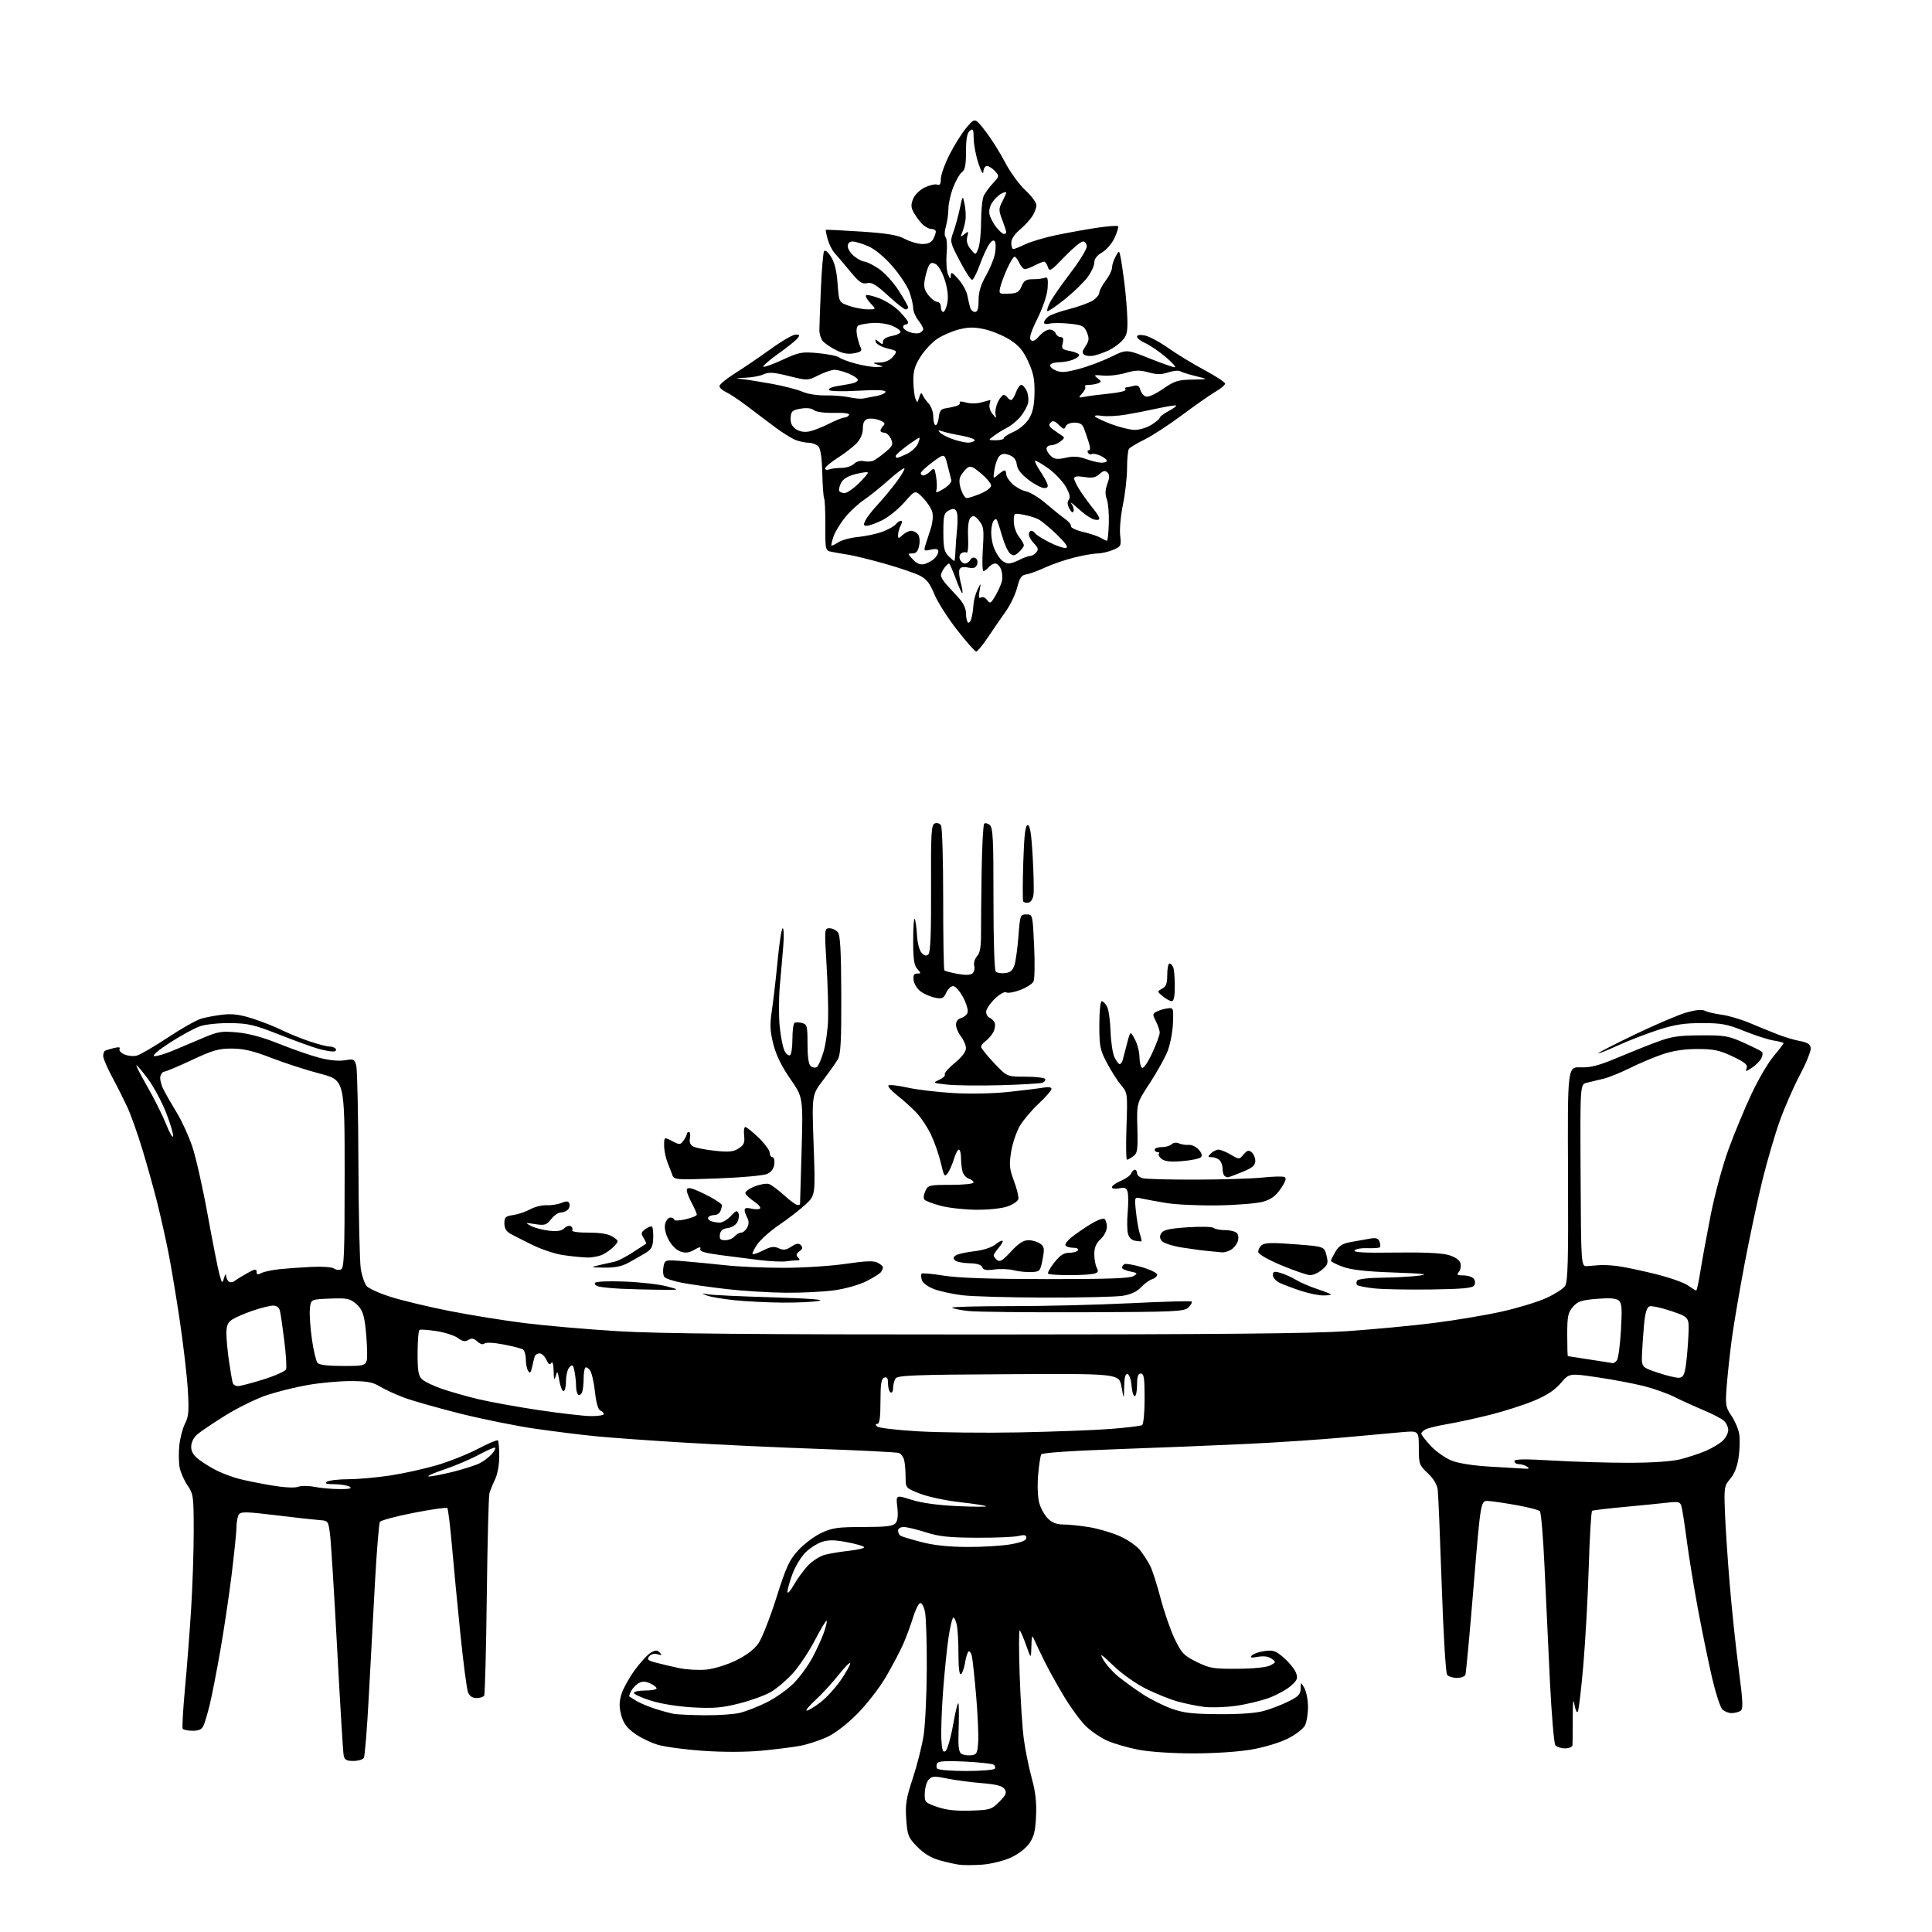 <?xml version="1.0" encoding="UTF-8" standalone="no"?>
<svg 
  version="1.1" 
  xmlns="http://www.w3.org/2000/svg" 
  xmlns:xlink="http://www.w3.org/1999/xlink" 
  xmlns:svg="http://www.w3.org/2000/svg"
  xmlns:rdf="http://www.w3.org/1999/02/22-rdf-syntax-ns#"
  xmlns:cc="http://creativecommons.org/ns#"
  xmlns:dc="http://purl.org/dc/elements/1.1/"
  viewBox="0 0 768 768"
  width="768"
  height="768"
>
<style>svg {background-color: white; }</style>"
<path stroke="none" fill="black" fill-rule="evenodd" d="M390.50,741.22C387.20,741.46 383.15,741.49 381.50,741.28C379.85,741.07 376.25,740.27 373.50,739.50C370.13,738.55 367.22,736.79 364.62,734.12C361.04,730.45 360.71,729.63 360.25,723.20C359.82,717.29 360.21,714.87 362.85,706.88C364.55,701.72 366.48,694.12 367.13,690.00C367.78,685.88 368.36,673.95 368.41,663.50C368.46,653.05 368.14,642.78 367.69,640.69C367.23,638.51 366.39,637.04 365.73,637.26C365.10,637.47 363.83,640.08 362.92,643.07C362.00,646.06 360.27,650.75 359.06,653.50C357.86,656.25 354.77,662.10 352.21,666.50C349.60,670.96 344.53,677.52 340.73,681.32C336.60,685.47 331.85,689.10 328.64,690.57C325.73,691.90 321.00,693.43 318.12,693.98C315.24,694.52 308.30,695.40 302.69,695.93C296.44,696.51 287.48,696.53 279.50,695.98C272.35,695.49 264.21,694.40 261.41,693.55C258.62,692.71 254.47,690.68 252.21,689.04C249.16,686.83 247.80,684.96 246.95,681.82C246.08,678.59 246.10,676.62 247.02,673.54C247.68,671.32 250.09,666.95 252.36,663.84C254.64,660.73 257.52,657.61 258.77,656.91C260.61,655.88 261.27,655.88 262.27,656.93C263.26,657.97 263.09,658.10 261.39,657.59C260.09,657.20 258.82,657.52 258.07,658.42C257.05,659.64 257.48,660.05 260.68,660.91C262.78,661.47 266.94,662.45 269.93,663.09C272.92,663.72 277.83,663.99 280.85,663.68C283.97,663.35 289.07,661.77 292.68,659.99C296.86,657.93 299.88,655.61 301.54,653.18C302.93,651.16 306.11,643.03 308.62,635.13C312.55,622.73 313.75,620.13 317.34,616.23C319.63,613.74 323.75,610.64 326.50,609.36C330.84,607.33 333.04,607.02 343.13,607.01C352.29,607.00 355.02,606.68 356.01,605.48C356.85,604.48 357.08,602.31 356.70,599.09C356.12,594.22 356.12,594.22 362.31,596.18C366.32,597.45 372.73,598.34 380.50,598.70C387.10,599.00 392.27,599.03 392.00,598.75C391.73,598.47 387.00,597.74 381.50,597.12C376.00,596.51 368.91,595.00 365.75,593.77C360.00,591.53 360.00,591.53 359.99,587.02C359.98,584.53 359.71,581.52 359.39,580.32C359.07,579.12 358.15,577.89 357.36,577.59C356.57,577.28 342.55,576.56 326.21,575.99C309.87,575.42 285.48,574.28 272.00,573.46C258.52,572.65 242.78,571.52 237.00,570.95C231.22,570.39 220.31,569.03 212.74,567.94C205.18,566.85 191.68,564.12 182.75,561.88C173.82,559.63 163.81,556.78 160.51,555.54C157.20,554.29 152.93,552.32 151.00,551.14C148.19,549.43 145.91,549.01 139.38,549.00C134.92,549.00 127.29,549.69 122.45,550.54C117.60,551.38 110.23,553.21 106.06,554.59C101.90,555.98 94.45,559.63 89.50,562.72C84.55,565.80 79.49,569.23 78.25,570.33C76.94,571.51 76.00,573.51 76.00,575.12C76.00,577.09 76.95,578.61 79.25,580.33C81.04,581.68 84.30,583.65 86.50,584.73C88.70,585.80 92.53,587.21 95.00,587.86C97.47,588.51 103.26,589.68 107.85,590.46C112.86,591.31 117.08,591.54 118.41,591.04C119.62,590.57 122.61,590.58 125.06,591.06C127.50,591.53 131.97,591.93 135.00,591.94C138.91,591.96 140.07,591.69 139.00,591.00C138.18,590.47 135.47,590.02 133.00,590.00C129.72,589.98 128.91,589.71 130.00,589.00C130.82,588.47 134.65,588.02 138.50,588.01C142.35,588.00 149.78,587.34 155.00,586.55C160.22,585.75 168.54,583.93 173.49,582.49C178.43,581.05 185.83,578.11 189.93,575.96C194.03,573.81 197.62,572.29 197.91,572.58C198.20,572.86 198.45,575.66 198.46,578.80C198.48,582.12 197.80,585.96 196.83,588.00C195.91,589.92 194.89,592.44 194.56,593.59C194.23,594.74 193.76,613.11 193.51,634.40C193.25,655.69 192.78,673.54 192.46,674.06C192.14,674.58 190.77,675.00 189.42,675.00C187.80,675.00 186.65,674.23 186.05,672.75C185.56,671.51 184.18,661.05 183.01,649.50C181.83,637.95 180.31,622.10 179.63,614.28C178.95,606.47 178.14,599.80 177.81,599.48C177.48,599.15 171.48,600.00 164.46,601.37C157.45,602.74 151.40,604.36 151.02,604.97C150.64,605.58 149.77,616.30 149.07,628.79C148.38,641.28 147.26,661.87 146.59,674.55C145.92,687.23 145.03,698.14 144.62,698.80C144.22,699.46 142.34,700.00 140.46,700.00C137.71,700.00 136.95,699.56 136.60,697.75C136.36,696.51 135.21,677.50 134.03,655.50C132.86,633.50 131.59,613.02 131.20,610.00C130.51,604.58 130.45,604.50 127.00,604.26C125.08,604.12 117.27,603.26 109.67,602.33C97.74,600.89 95.71,600.85 94.93,602.08C94.44,602.86 94.02,605.08 94.01,607.00C93.99,608.92 93.12,617.48 92.07,626.00C91.02,634.52 88.97,648.25 87.51,656.50C86.06,664.75 84.21,674.20 83.41,677.50C82.60,680.80 81.52,684.51 80.99,685.75C80.27,687.47 79.22,688.00 76.58,688.00C74.68,688.00 72.90,687.64 72.62,687.20C72.35,686.76 72.75,679.67 73.51,671.45C74.28,663.23 75.37,649.08 75.95,640.00C76.53,630.92 77.00,616.88 77.00,608.79C77.00,594.80 76.88,593.91 74.53,590.44C73.17,588.44 71.76,585.22 71.40,583.30C71.04,581.38 70.99,577.42 71.29,574.51C71.59,571.61 72.61,567.73 73.55,565.89C75.00,563.10 75.18,560.90 74.65,552.34C74.31,546.71 72.86,534.33 71.44,524.82C70.03,515.32 67.97,503.03 66.87,497.52C65.77,492.01 63.77,483.11 62.42,477.75C61.07,472.39 58.43,462.94 56.55,456.75C54.67,450.56 51.98,443.02 50.57,440.00C49.16,436.98 46.44,431.57 44.52,428.00C42.61,424.43 41.03,420.74 41.02,419.81C41.01,418.88 41.34,417.93 41.75,417.70C42.16,417.47 43.78,416.97 45.33,416.60C47.19,416.15 47.95,416.28 47.53,416.96C47.18,417.53 48.00,418.50 49.37,419.12C50.74,419.74 52.97,419.97 54.33,419.63C55.69,419.29 61.23,416.08 66.63,412.49C72.03,408.90 78.04,405.51 79.97,404.94C81.91,404.37 85.81,403.65 88.63,403.33C92.42,402.90 95.52,403.32 100.54,404.94C104.27,406.15 109.39,408.17 111.91,409.43C114.44,410.69 119.31,412.69 122.75,413.86C126.19,415.04 129.88,416.00 130.94,416.00C132.01,416.00 133.16,416.45 133.50,417.00C133.84,417.55 133.30,418.00 132.31,417.99C131.31,417.99 128.70,417.50 126.50,416.89C124.30,416.29 117.37,413.77 111.09,411.30C101.10,407.37 98.68,406.79 91.59,406.70C87.10,406.64 81.74,407.19 79.54,407.94C77.37,408.68 72.02,411.59 67.66,414.40C63.01,417.39 60.39,419.63 61.31,419.81C62.18,419.98 65.61,418.97 68.94,417.56C72.27,416.15 77.79,413.82 81.21,412.38C86.67,410.07 88.25,409.83 94.36,410.40C98.92,410.82 104.63,412.38 111.02,414.96C116.36,417.11 123.56,419.61 127.01,420.50C130.86,421.50 134.76,421.88 137.10,421.48C140.68,420.88 140.97,421.02 141.63,423.67C142.02,425.23 142.41,442.93 142.48,463.00C142.55,483.07 142.98,501.75 143.43,504.50C143.89,507.25 144.94,510.29 145.79,511.26C146.63,512.22 150.95,514.16 155.39,515.56C159.82,516.96 170.19,519.45 178.44,521.09C186.68,522.72 200.19,524.91 208.46,525.94C216.73,526.98 233.40,528.43 245.50,529.16C261.85,530.16 299.45,530.49 392.00,530.48C483.53,530.46 521.53,530.11 535.50,529.16C545.95,528.44 561.48,526.98 570.00,525.90C578.52,524.83 590.67,522.79 597.00,521.37C603.33,519.95 611.25,517.55 614.60,516.02C617.96,514.50 621.33,512.36 622.10,511.26C623.25,509.62 623.47,501.76 623.31,466.69C623.12,424.12 623.12,424.12 628.31,424.28C632.32,424.41 635.55,423.58 642.50,420.65C647.45,418.56 654.65,415.67 658.50,414.24C664.35,412.05 667.22,411.61 676.00,411.57C685.52,411.51 687.11,411.78 693.00,414.43C696.58,416.03 699.88,417.67 700.34,418.07C700.81,418.46 700.71,419.67 700.13,420.75C699.55,421.83 697.87,423.51 696.39,424.48C693.93,426.09 693.75,426.10 694.33,424.58C694.83,423.27 693.61,422.26 688.74,419.95C683.50,417.48 681.26,417.00 674.75,417.00C669.45,417.00 665.03,417.68 660.75,419.14C657.31,420.32 651.56,422.75 647.97,424.54C644.38,426.34 639.65,428.25 637.47,428.80C635.29,429.35 632.29,430.07 630.81,430.40C628.12,431.01 628.12,431.01 628.31,467.25C628.50,503.50 628.50,503.50 631.00,503.29C632.38,503.18 634.62,503.00 636.00,502.90C637.38,502.79 640.52,502.97 643.00,503.28C645.48,503.60 652.12,504.99 657.76,506.37C663.40,507.75 669.32,509.81 670.91,510.94C672.51,512.07 674.02,513.00 674.27,513.00C674.52,513.00 675.28,509.51 675.95,505.25C676.62,500.99 678.46,490.97 680.03,482.98C681.60,474.99 684.77,463.29 687.07,456.98C689.37,450.67 693.46,440.78 696.17,435.02C698.87,429.25 702.86,422.42 705.04,419.84C707.22,417.25 709.00,414.94 709.00,414.70C709.00,414.45 707.23,413.97 705.08,413.63C702.92,413.28 697.63,411.58 693.33,409.84C686.55,407.11 684.29,406.69 676.50,406.69C669.41,406.70 665.69,407.28 659.00,409.45C654.33,410.97 647.17,413.74 643.09,415.61C639.02,417.48 635.54,418.87 635.36,418.69C635.18,418.51 641.66,415.18 649.77,411.28C657.87,407.38 667.07,403.45 670.21,402.54C674.00,401.44 676.51,401.19 677.71,401.80C678.69,402.31 681.67,403.01 684.33,403.35C686.98,403.70 691.93,405.15 695.33,406.57C698.72,408.00 703.75,410.05 706.50,411.13C709.25,412.22 713.30,413.43 715.50,413.83C718.46,414.36 719.58,415.08 719.79,416.58C719.96,417.70 718.07,422.41 715.61,427.05C713.14,431.70 709.52,439.94 707.56,445.37C705.60,450.80 702.44,461.60 700.53,469.37C698.63,477.14 695.46,492.05 693.48,502.50C691.51,512.95 689.28,526.00 688.52,531.50C687.77,537.00 686.84,545.45 686.45,550.27C685.80,558.57 685.90,559.25 688.27,562.77C689.65,564.82 691.04,568.08 691.36,570.00C691.68,571.92 691.59,576.04 691.16,579.14C690.63,582.88 689.51,585.79 687.83,587.79C685.41,590.67 685.31,591.25 685.69,601.15C685.90,606.84 686.75,619.60 687.57,629.50C688.38,639.40 689.99,654.64 691.14,663.37C692.89,676.65 693.00,679.38 691.86,680.11C691.11,680.58 689.52,680.98 688.32,680.98C687.12,680.99 685.48,680.33 684.66,679.52C683.84,678.70 682.03,673.16 680.63,667.20C679.24,661.24 676.73,649.06 675.05,640.13C673.38,631.19 671.33,618.62 670.49,612.19C669.65,605.76 668.70,599.66 668.37,598.62C667.86,597.00 667.10,596.83 662.64,597.35C659.81,597.67 652.11,598.44 645.53,599.05C638.95,599.66 633.26,600.34 632.89,600.57C632.52,600.79 631.92,610.77 631.56,622.74C631.20,634.71 630.22,652.34 629.39,661.93C628.57,671.52 627.58,679.84 627.20,680.43C626.81,681.02 626.21,679.70 625.85,677.50C625.41,674.81 625.19,676.61 625.19,683.00C625.19,688.23 625.15,693.06 625.09,693.75C625.04,694.44 623.71,695.00 622.12,695.00C620.54,695.00 618.81,694.44 618.27,693.75C617.74,693.06 616.76,681.48 616.10,668.00C615.44,654.52 614.48,634.08 613.96,622.56C613.44,611.04 612.61,601.21 612.11,600.71C611.61,600.21 607.45,599.14 602.85,598.32C598.26,597.49 593.17,596.75 591.55,596.66C588.60,596.50 588.60,596.50 585.79,630.50C584.25,649.20 582.78,665.06 582.52,665.75C582.27,666.44 580.75,667.00 579.15,667.00C577.55,667.00 575.80,666.44 575.25,665.75C574.70,665.05 573.75,649.34 573.10,630.00C572.45,611.02 571.75,594.03 571.52,592.24C571.27,590.14 569.86,587.79 567.56,585.62C564.16,582.42 564.00,581.96 564.00,575.50C564.00,568.73 564.00,568.73 557.25,569.31C553.54,569.63 543.30,570.56 534.50,571.38C525.70,572.20 508.60,573.35 496.50,573.94C484.40,574.52 461.01,575.47 444.53,576.05C426.16,576.70 414.31,577.50 413.92,578.13C413.57,578.70 413.00,582.42 412.67,586.39C412.32,590.47 412.52,595.29 413.11,597.44C413.69,599.54 415.23,602.32 416.54,603.63C418.20,605.29 420.05,606.00 422.70,606.01C424.79,606.01 429.43,606.49 433.00,607.07C436.57,607.65 442.08,609.27 445.23,610.69C448.40,612.11 452.01,614.65 453.33,616.38C454.64,618.09 456.39,620.85 457.24,622.50C458.08,624.15 459.96,630.00 461.40,635.50C462.85,641.00 465.39,648.29 467.05,651.69C469.75,657.23 470.67,658.18 475.75,660.67C480.92,663.20 482.37,663.44 492.02,663.36C498.51,663.31 503.54,662.78 504.99,662.01C507.27,660.78 507.29,660.69 505.48,659.36C504.25,658.46 502.37,658.20 500.05,658.61C497.31,659.10 496.76,658.97 497.63,658.04C498.25,657.38 500.54,656.60 502.72,656.31C506.16,655.85 507.17,656.21 510.44,659.08C512.50,660.89 514.63,663.53 515.16,664.93C516.00,667.13 515.72,667.86 513.18,670.13C511.55,671.58 507.65,673.74 504.51,674.91C501.37,676.09 495.40,677.52 491.25,678.10C487.10,678.68 481.41,678.86 478.60,678.51C475.80,678.15 471.05,677.18 468.06,676.35C465.07,675.52 459.44,673.25 455.56,671.32C451.55,669.33 445.95,665.36 442.61,662.15C437.55,657.29 436.99,656.96 438.61,659.83C439.65,661.66 442.30,664.62 444.50,666.42C446.70,668.21 450.98,671.32 454.00,673.31C457.02,675.31 462.20,677.93 465.50,679.13C470.45,680.93 473.78,681.33 484.50,681.41C492.91,681.47 499.27,681.00 502.50,680.09C505.25,679.32 509.64,677.62 512.25,676.32C516.16,674.38 517.01,673.48 517.04,671.23C517.07,668.50 517.07,668.50 518.50,671.00C519.29,672.38 519.94,675.75 519.95,678.50C519.96,681.25 519.41,684.58 518.74,685.90C518.06,687.23 515.00,689.57 511.95,691.11C508.82,692.70 502.56,694.59 497.57,695.46C492.39,696.36 482.83,697.00 474.46,697.00C466.13,697.00 457.02,696.40 452.59,695.55C448.42,694.75 442.87,693.15 440.26,692.00C437.64,690.85 433.78,688.24 431.68,686.20C429.58,684.17 425.70,678.90 423.05,674.50C420.40,670.10 416.90,663.80 415.27,660.50C413.64,657.20 411.81,653.38 411.22,652.00C410.24,649.74 410.12,649.99 409.99,654.50C409.85,659.50 409.85,659.50 407.93,654.09C406.88,651.11 405.72,648.41 405.37,648.09C405.02,647.77 404.99,655.60 405.32,665.50C405.64,675.40 406.40,687.10 407.01,691.50C407.61,695.90 409.03,702.84 410.15,706.91C411.62,712.24 412.10,716.47 411.85,721.91C411.57,727.97 411.01,730.18 409.09,732.88C407.67,734.86 404.58,737.19 401.59,738.52C398.79,739.76 393.80,740.98 390.50,741.22zM385.73,719.75C393.54,719.51 394.13,719.33 397.22,716.24C399.88,713.58 400.28,712.66 399.38,711.24C398.56,709.93 396.29,709.33 390.11,708.81C385.61,708.44 379.41,707.60 376.34,706.97C371.62,705.99 370.53,706.04 369.25,707.32C368.42,708.15 367.69,710.55 367.62,712.66C367.50,716.40 367.63,716.55 372.50,718.25C376.04,719.50 379.90,719.94 385.73,719.75zM384.00,704.00C389.99,704.00 395.14,703.58 395.46,703.07C395.77,702.56 395.54,701.83 394.93,701.46C394.32,701.08 389.21,700.54 383.56,700.25C376.45,699.89 373.07,700.08 372.58,700.86C372.20,701.49 372.16,702.45 372.50,703.00C372.85,703.57 377.82,704.00 384.00,704.00zM386.00,697.76C388.25,697.53 388.54,696.99 388.84,692.50C389.03,689.75 388.66,681.42 388.02,674.00C387.38,666.58 386.62,659.49 386.32,658.26C386.03,657.02 385.44,656.23 385.02,656.48C384.61,656.74 383.98,658.74 383.63,660.92C383.28,663.10 382.55,665.16 382.00,665.50C381.36,665.89 381.00,663.04 381.00,657.68C381.00,653.05 380.72,647.84 380.38,646.12C380.03,644.41 379.41,643.00 379.00,643.00C378.58,643.00 377.72,646.49 377.08,650.75C376.44,655.01 375.46,664.59 374.90,672.04C374.34,679.48 374.03,688.13 374.19,691.26C374.43,695.71 374.79,696.76 375.84,696.10C376.59,695.64 377.99,690.70 379.01,684.88C380.01,679.17 380.95,675.85 381.08,677.50C381.21,679.15 381.20,684.04 381.04,688.37C380.84,694.17 381.13,696.47 382.13,697.13C382.88,697.62 384.62,697.90 386.00,697.76zM280.00,681.84C285.23,681.90 291.49,681.49 293.92,680.93C296.36,680.37 301.23,678.48 304.75,676.73C308.27,674.97 313.12,671.54 315.52,669.10C317.93,666.66 321.28,662.08 322.97,658.91C324.65,655.75 326.71,651.25 327.53,648.92C328.35,646.59 328.83,644.50 328.60,644.27C328.37,644.04 326.28,647.50 323.96,651.96C321.64,656.42 317.72,662.32 315.25,665.06C312.79,667.81 308.86,671.17 306.52,672.54C304.19,673.91 298.51,675.98 293.90,677.14C287.05,678.88 283.70,679.16 275.51,678.72C269.54,678.39 262.77,677.31 258.75,676.04C255.04,674.88 252.00,673.49 252.00,672.96C252.00,672.43 254.03,672.00 256.50,672.00C258.98,672.00 261.00,671.62 261.00,671.16C261.00,670.70 259.85,669.80 258.44,669.16C256.65,668.34 255.31,668.30 253.97,669.02C252.91,669.58 251.55,670.97 250.94,672.11C250.33,673.24 249.99,674.27 250.17,674.39C250.35,674.51 251.62,675.30 253.00,676.15C254.38,677.00 257.75,678.41 260.50,679.29C263.25,680.17 266.62,681.08 268.00,681.31C269.38,681.54 274.77,681.78 280.00,681.84zM320.70,680.00C321.33,680.00 323.75,678.54 326.08,676.75C328.42,674.96 332.04,671.02 334.14,668.00C336.23,664.98 337.96,661.92 337.97,661.21C337.99,660.50 335.94,662.53 333.42,665.71C330.90,668.89 326.75,673.41 324.20,675.75C321.64,678.09 320.07,680.00 320.70,680.00zM315.58,630.00C316.99,627.52 319.55,624.03 321.28,622.23C323.01,620.43 326.02,618.54 327.96,618.03C329.91,617.53 334.30,616.80 337.73,616.43C341.16,616.05 343.75,615.41 343.49,614.99C343.24,614.57 340.13,613.68 336.58,613.02C331.74,612.10 329.29,612.08 326.74,612.92C324.86,613.54 321.93,615.42 320.21,617.10C318.49,618.78 316.17,622.61 315.04,625.61C313.92,628.62 313.01,631.85 313.01,632.79C313.02,633.73 314.17,632.48 315.58,630.00zM384.42,614.94C390.42,614.98 398.19,614.50 401.67,613.90C406.09,613.13 408.00,612.35 408.00,611.32C408.00,610.16 407.29,610.01 404.75,610.59C402.96,611.01 395.43,611.31 388.00,611.27C377.21,611.21 373.20,610.78 368.00,609.11C364.43,607.96 360.49,607.02 359.25,607.01C357.95,607.01 357.00,607.61 357.00,608.44C357.00,609.23 357.43,610.15 357.96,610.48C358.49,610.80 362.20,611.93 366.21,612.98C371.14,614.27 377.04,614.91 384.42,614.94zM170.50,586.91C171.60,586.94 175.98,586.09 180.23,585.02C184.48,583.95 189.20,582.43 190.73,581.64C192.26,580.85 194.36,579.26 195.41,578.10C196.46,576.94 197.10,575.77 196.83,575.50C196.56,575.23 193.68,576.46 190.42,578.24C187.16,580.02 180.90,582.69 176.50,584.16C172.10,585.64 169.40,586.87 170.50,586.91zM606.00,583.81C607.95,583.93 608.17,583.76 607.00,583.00C606.17,582.47 604.71,582.02 603.75,582.02C602.79,582.01 602.00,581.48 602.00,580.84C602.00,579.98 605.86,579.92 617.25,580.59C625.64,581.09 639.25,581.49 647.50,581.48C656.92,581.47 664.55,580.95 668.00,580.08C671.02,579.32 675.52,577.83 678.00,576.78C680.48,575.73 683.51,573.92 684.75,572.76C685.99,571.60 687.00,569.67 687.00,568.48C687.00,567.29 686.21,565.61 685.25,564.75C684.29,563.90 680.58,561.98 677.00,560.49C673.42,558.99 668.32,556.67 665.65,555.32C662.99,553.97 657.55,552.04 653.58,551.02C649.60,550.00 641.27,548.42 635.08,547.51C623.82,545.85 623.82,545.85 620.41,549.83C618.03,552.62 614.83,554.72 609.75,556.83C605.76,558.49 598.00,560.98 592.50,562.36C587.00,563.75 579.35,565.41 575.50,566.07C571.65,566.72 567.71,567.66 566.75,568.16C565.79,568.66 565.00,569.45 565.00,569.91C565.00,570.37 566.69,572.55 568.75,574.77C570.81,576.98 574.52,579.60 577.00,580.59C579.82,581.72 585.60,582.62 592.50,583.02C598.55,583.37 604.62,583.73 606.00,583.81zM405.00,569.40C418.48,569.14 434.78,568.53 441.24,568.04C447.69,567.54 453.43,566.85 453.99,566.51C454.56,566.15 455.00,561.58 455.00,555.94C455.00,547.77 454.73,546.00 453.50,546.00C452.39,546.00 452.00,547.17 452.00,550.50C452.00,552.98 451.58,555.00 451.06,555.00C450.54,555.00 449.98,553.12 449.81,550.83C449.64,548.53 448.94,546.47 448.25,546.24C447.36,545.95 446.97,547.39 446.88,551.17C446.76,556.50 446.76,556.50 445.81,551.26C444.85,546.02 444.85,546.02 400.89,546.26C363.08,546.47 356.79,546.71 355.98,548.00C355.46,548.83 355.02,550.54 355.02,551.81C355.01,553.09 354.56,553.84 354.00,553.50C353.45,553.16 353.00,551.57 353.00,549.97C353.00,547.80 352.62,547.21 351.50,547.64C350.32,548.09 350.00,550.12 350.00,557.11C350.00,563.36 349.64,566.00 348.80,566.00C347.96,566.00 347.92,566.32 348.65,567.05C349.23,567.63 356.63,568.50 365.10,568.98C373.57,569.46 391.52,569.65 405.00,569.40zM234.75,562.92C237.64,562.96 240.00,562.60 240.00,562.11C240.00,561.62 239.38,560.98 238.62,560.69C237.76,560.35 236.98,557.65 236.52,553.35C236.12,549.60 235.24,545.75 234.56,544.78C233.88,543.81 233.02,543.31 232.66,543.67C232.30,544.04 232.00,546.02 232.00,548.08C232.00,550.15 231.73,552.55 231.40,553.41C231.06,554.28 230.39,554.74 229.90,554.44C229.40,554.13 229.00,552.61 229.00,551.07C229.00,549.52 228.72,546.86 228.38,545.17C227.86,542.55 227.56,542.29 226.38,543.47C225.62,544.23 225.00,546.69 225.00,548.93C225.00,551.17 224.56,553.00 224.01,553.00C223.47,553.00 222.71,551.09 222.33,548.75C221.70,544.96 221.55,544.77 220.91,547.00C220.35,548.99 220.18,548.58 220.08,545.00C220.01,542.28 219.65,541.00 219.16,541.78C218.57,542.71 218.03,542.36 217.19,540.53C216.56,539.14 215.34,538.00 214.49,538.00C213.64,538.00 212.76,538.56 212.55,539.25C212.34,539.94 211.87,541.83 211.51,543.45C211.01,545.72 210.65,546.07 209.95,544.95C209.44,544.15 209.02,542.06 209.02,540.31C209.01,538.55 208.48,536.80 207.85,536.41C207.22,536.02 203.74,535.13 200.10,534.44C196.20,533.69 193.12,533.55 192.56,534.08C192.00,534.61 190.87,534.29 189.76,533.28C188.34,532.00 187.47,531.84 186.20,532.64C184.93,533.45 183.91,533.26 182.01,531.88C180.63,530.88 176.80,529.64 173.50,529.14C170.20,528.63 167.16,528.41 166.75,528.66C166.34,528.91 166.00,533.07 166.00,537.90C166.00,545.13 166.32,546.98 167.82,548.34C168.82,549.24 172.31,550.91 175.57,552.05C178.83,553.18 185.32,555.03 190.00,556.16C194.68,557.28 205.47,559.24 214.00,560.52C222.53,561.79 231.86,562.87 234.75,562.92zM94.57,551.00C95.47,551.00 100.02,549.81 104.69,548.36C109.36,546.90 113.41,545.09 113.71,544.32C114.00,543.56 113.70,538.56 113.04,533.22C112.39,527.87 111.61,522.49 111.32,521.25C110.96,519.75 110.04,519.00 108.55,519.00C107.32,519.00 103.68,519.91 100.46,521.01C97.24,522.12 93.57,523.71 92.30,524.54C90.53,525.70 90.00,526.97 90.00,530.08C90.00,532.30 90.48,537.35 91.06,541.31C91.64,545.26 92.30,549.06 92.52,549.75C92.75,550.44 93.67,551.00 94.57,551.00zM667.49,547.68C669.07,547.54 669.62,546.50 670.17,542.69C670.54,540.05 671.00,534.66 671.18,530.73C671.50,523.59 671.50,523.59 664.32,521.16C660.37,519.82 656.47,518.99 655.66,519.30C654.66,519.68 653.97,521.95 653.57,526.19C653.24,529.66 652.86,534.97 652.73,537.98C652.50,543.47 652.50,543.47 659.00,545.66C662.58,546.87 666.40,547.78 667.49,547.68zM136.62,543.00C146.00,543.00 146.00,543.00 145.93,537.25C145.89,534.09 145.51,529.06 145.09,526.08C144.50,521.98 143.65,520.09 141.56,518.29C139.09,516.17 137.98,515.95 131.15,516.21C123.50,516.50 123.50,516.50 123.17,520.50C122.99,522.70 123.37,528.10 124.01,532.50C124.65,536.90 125.64,541.06 126.21,541.75C126.90,542.59 130.34,543.00 136.62,543.00zM641.13,541.87C641.47,541.94 642.20,541.44 642.74,540.75C643.28,540.06 644.01,534.71 644.35,528.86C644.86,520.06 644.71,518.00 643.46,516.97C642.40,516.08 639.81,515.89 634.73,516.31C628.59,516.82 627.16,517.31 625.25,519.51C623.30,521.77 623.00,523.24 623.00,530.56C623.00,535.20 623.11,539.03 623.25,539.08C623.39,539.12 627.33,539.73 632.00,540.44C636.67,541.16 640.78,541.80 641.13,541.87zM430.57,521.65C408.53,521.73 387.95,521.50 384.83,521.14C381.71,520.78 378.86,520.20 378.51,519.84C378.15,519.49 388.58,519.20 401.68,519.21C414.78,519.22 436.23,518.70 449.35,518.05C462.46,517.40 473.43,517.10 473.72,517.38C474.00,517.67 473.43,518.71 472.44,519.70C470.78,521.37 467.69,521.51 430.57,521.65zM311.00,517.81C305.23,517.77 296.68,517.34 292.00,516.86C287.32,516.37 282.38,515.53 281.00,514.99C278.64,514.04 278.66,514.02 281.50,514.52C283.15,514.81 294.62,515.35 307.00,515.71C321.74,516.15 328.12,516.64 325.50,517.13C323.30,517.55 316.77,517.85 311.00,517.81zM415.50,515.81C401.20,515.78 386.35,515.36 382.50,514.88C378.65,514.40 373.61,513.31 371.30,512.44C368.86,511.53 366.83,510.02 366.46,508.86C366.10,507.75 366.07,506.60 366.37,506.30C366.67,505.99 370.65,506.35 375.21,507.09C380.90,508.01 393.69,508.44 416.00,508.47C439.63,508.49 449.05,508.17 450.50,507.30C452.37,506.17 452.30,506.05 449.25,505.42C447.46,505.05 446.00,504.38 446.00,503.93C446.00,503.49 446.43,502.85 446.95,502.53C447.47,502.21 450.62,502.74 453.95,503.72C457.28,504.70 460.00,506.03 460.00,506.68C460.00,507.33 459.09,508.16 457.97,508.51C456.85,508.86 454.87,510.31 453.56,511.72C451.98,513.43 449.55,514.56 446.34,515.09C443.68,515.52 429.80,515.85 415.50,515.81zM525.75,514.95C523.96,514.92 520.02,514.08 517.00,513.09C513.98,512.09 510.26,510.70 508.75,509.98C507.24,509.26 506.00,507.88 506.00,506.91C506.00,505.41 506.47,505.27 509.04,506.01C510.71,506.49 513.52,507.75 515.29,508.82C517.05,509.88 520.86,511.52 523.75,512.46C526.64,513.39 529.00,514.35 529.00,514.58C529.00,514.81 527.54,514.98 525.75,514.95zM312.18,513.88C305.75,513.82 295.32,513.17 289.00,512.45C282.68,511.72 274.70,510.60 271.28,509.96C267.86,509.31 264.64,508.27 264.12,507.64C263.60,507.01 263.43,505.20 263.73,503.61C264.29,500.73 264.29,500.73 271.89,501.36C276.08,501.70 283.55,502.43 288.50,502.97C293.45,503.52 303.72,503.97 311.32,503.98C318.92,503.99 330.01,503.29 335.98,502.42C344.16,501.22 347.33,501.10 348.91,501.95C350.06,502.57 350.99,503.39 350.98,503.79C350.98,504.18 350.64,505.00 350.23,505.62C349.83,506.23 347.22,507.89 344.44,509.29C341.56,510.74 336.03,512.31 331.62,512.92C327.35,513.51 318.60,513.95 312.18,513.88zM262.00,512.70C257.32,512.65 250.57,512.47 247.00,512.30C243.43,512.13 239.47,511.75 238.21,511.46C236.95,511.18 236.19,510.51 236.51,509.98C236.87,509.41 241.70,509.19 248.31,509.44C254.46,509.68 261.98,510.53 265.00,511.33C270.50,512.78 270.50,512.78 262.00,512.70zM568.83,512.59C559.85,512.71 549.72,512.52 546.33,512.16C542.94,511.80 539.86,511.19 539.48,510.82C539.11,510.44 539.10,509.65 539.46,509.07C539.84,508.45 543.99,507.96 549.31,507.90C554.36,507.85 560.98,507.49 564.00,507.10C568.37,506.54 566.32,506.28 554.00,505.84C542.90,505.45 537.15,504.80 533.75,503.55C531.14,502.60 529.03,501.52 529.07,501.16C529.11,500.80 529.94,499.15 530.90,497.50C532.26,495.18 533.66,494.32 537.08,493.71C539.51,493.27 542.90,492.67 544.61,492.37C546.97,491.95 547.87,492.23 548.38,493.55C548.75,494.51 548.81,495.52 548.53,495.81C548.24,496.09 546.01,496.25 543.57,496.16C541.12,496.06 538.82,496.48 538.45,497.08C537.98,497.85 542.68,498.09 554.64,497.91C565.42,497.75 573.01,498.09 575.69,498.85C578.36,499.61 580.11,500.78 580.52,502.07C580.88,503.18 580.62,504.75 579.96,505.55C578.95,506.76 579.25,507.00 581.76,507.00C583.41,507.00 585.23,507.58 585.82,508.28C586.45,509.04 586.53,510.14 586.02,510.96C585.36,512.04 581.52,512.40 568.83,512.59zM89.06,508.00C89.50,506.49 89.84,506.17 89.90,507.19C89.96,508.12 90.47,509.17 91.04,509.53C91.62,509.88 92.63,509.73 93.29,509.19C93.96,508.65 96.19,507.27 98.25,506.12C101.35,504.40 102.00,504.30 102.00,505.55C102.00,506.72 102.43,506.84 103.85,506.08C104.86,505.54 108.12,504.84 111.10,504.52C114.07,504.21 119.88,503.79 124.00,503.60C128.12,503.41 132.06,503.69 132.74,504.24C133.42,504.78 134.66,504.96 135.49,504.64C136.80,504.14 137.00,499.13 137.00,466.70C137.00,429.34 137.00,429.34 127.25,426.81C121.89,425.41 113.22,422.61 108.00,420.58C100.83,417.78 96.98,416.87 92.30,416.83C86.97,416.78 84.73,417.42 76.24,421.39C70.81,423.92 65.89,426.00 65.30,426.00C64.71,426.00 64.02,426.83 63.75,427.84C63.49,428.86 64.04,431.22 64.99,433.09C65.93,434.97 68.32,439.13 70.29,442.34C72.27,445.56 75.04,451.63 76.46,455.84C77.87,460.05 80.63,472.27 82.57,483.00C84.52,493.73 86.61,504.30 87.21,506.50C88.25,510.28 88.35,510.36 89.06,508.00zM424.86,506.89C420.66,506.89 416.96,506.63 416.64,506.30C416.32,505.98 417.43,503.98 419.11,501.86C421.38,498.99 422.90,498.00 425.03,498.00C426.60,498.00 428.16,497.55 428.50,497.00C428.85,496.44 428.03,496.00 426.62,496.00C425.24,496.00 423.87,495.59 423.56,495.09C423.25,494.59 424.32,493.13 425.94,491.84C427.55,490.55 430.92,488.23 433.42,486.68C435.92,485.13 438.43,484.15 438.98,484.49C439.54,484.84 440.00,486.28 440.00,487.69C440.00,489.16 438.92,491.27 437.50,492.59C435.72,494.24 435.00,495.95 435.00,498.52C435.00,500.51 435.44,502.96 435.98,503.96C436.77,505.44 436.53,505.90 434.73,506.35C433.50,506.65 429.06,506.90 424.86,506.89zM520.69,506.88C519.49,506.81 514.45,505.08 509.50,503.03C504.52,500.98 500.37,498.64 500.21,497.81C500.05,496.99 500.62,495.73 501.48,495.01C502.72,493.99 505.56,493.90 514.72,494.61C526.39,495.50 526.39,495.50 527.28,498.98C528.07,502.06 527.88,502.71 525.53,504.73C524.08,505.98 521.90,506.95 520.69,506.88zM410.00,505.67C408.07,505.76 404.93,505.44 403.00,504.95C401.07,504.45 397.59,504.31 395.26,504.64C392.04,505.08 390.89,504.87 390.45,503.74C390.07,502.74 388.36,502.22 385.27,502.16C382.74,502.11 380.18,501.58 379.59,500.99C378.83,500.23 378.94,499.65 380.01,498.99C380.83,498.47 384.10,497.76 387.28,497.39C390.69,497.01 394.11,495.92 395.59,494.75C396.97,493.66 398.31,492.98 398.56,493.23C398.81,493.48 398.11,494.72 397.01,495.99C395.90,497.27 395.00,498.63 395.00,499.03C395.00,499.43 395.61,500.26 396.36,500.89C397.44,501.78 398.61,501.06 401.88,497.51C404.90,494.24 406.81,493.00 408.83,493.00C410.36,493.00 412.46,493.62 413.50,494.38C415.15,495.58 415.26,496.36 414.44,500.63C413.54,505.30 413.36,505.51 410.00,505.67zM240.29,503.90C234.50,503.79 234.50,503.79 238.50,502.84C240.70,502.32 243.41,501.70 244.52,501.48C245.63,501.26 248.78,499.63 251.52,497.85C254.26,496.08 256.64,494.53 256.82,494.41C256.99,494.29 256.56,493.26 255.84,492.12C254.73,490.33 254.82,489.85 256.51,488.61C257.59,487.82 258.78,487.36 259.15,487.59C259.52,487.82 259.75,489.88 259.66,492.17C259.53,495.65 259.00,496.64 256.50,498.14C254.85,499.13 251.83,500.86 249.79,501.97C247.17,503.40 244.37,503.97 240.29,503.90zM312.38,501.41C310.79,501.63 306.12,501.40 302.00,500.91C297.88,500.41 290.76,499.50 286.19,498.89C280.07,498.07 278.00,497.43 278.37,496.47C278.73,495.54 278.06,495.63 276.02,496.80C273.85,498.05 272.50,498.21 270.43,497.47C268.82,496.90 266.88,494.94 265.74,492.74C264.51,490.36 264.02,488.06 264.41,486.49C264.76,485.12 265.70,484.00 266.52,484.00C267.33,484.00 268.00,484.39 268.00,484.86C268.00,485.33 270.02,485.26 272.50,484.69C274.98,484.13 277.00,483.29 277.00,482.83C277.00,482.37 276.10,480.31 275.00,478.26C273.90,476.21 273.00,473.93 273.00,473.20C273.00,472.28 273.70,472.08 275.25,472.55C276.49,472.92 279.64,474.37 282.25,475.77C284.86,477.17 287.00,478.66 287.00,479.08C287.00,479.49 286.73,480.55 286.39,481.42C286.06,482.29 284.96,483.00 283.95,483.00C282.94,483.00 281.87,483.40 281.56,483.90C281.26,484.39 281.72,485.06 282.59,485.40C283.45,485.73 285.05,486.00 286.13,486.00C287.21,486.00 289.19,484.82 290.53,483.37C292.53,481.22 293.07,481.02 293.56,482.29C293.89,483.15 293.67,484.75 293.08,485.86C292.49,486.96 290.76,488.01 289.25,488.18C287.28,488.41 286.41,489.14 286.18,490.75C285.92,492.56 286.34,493.00 288.31,493.00C289.65,493.00 291.32,492.32 292.00,491.50C292.68,490.68 293.85,490.00 294.59,490.00C295.33,490.00 296.41,489.10 297.00,488.00C297.74,486.61 297.75,485.41 297.04,484.07C296.47,483.00 296.00,481.60 296.00,480.96C296.00,480.20 296.90,480.01 298.55,480.42C299.95,480.77 301.54,480.79 302.08,480.45C302.62,480.12 301.62,478.87 299.86,477.67C298.10,476.48 296.49,474.99 296.29,474.38C296.08,473.76 297.72,472.53 299.93,471.65C302.14,470.76 304.74,470.33 305.72,470.68C306.70,471.04 309.40,473.06 311.73,475.16C314.05,477.27 316.42,479.00 316.98,479.00C317.54,479.00 318.01,478.89 318.02,478.75C318.04,478.61 318.32,468.98 318.65,457.35C319.24,436.20 319.24,436.20 314.14,428.85C310.68,423.86 308.52,419.43 307.41,415.06C306.08,409.77 305.98,407.36 306.85,401.56C307.43,397.68 308.46,388.76 309.13,381.75C309.80,374.74 310.70,369.00 311.13,369.00C311.57,369.00 311.68,372.04 311.38,375.75C311.09,379.46 310.47,386.55 310.02,391.50C309.57,396.45 309.53,403.89 309.94,408.03C310.35,412.17 311.23,416.57 311.90,417.80C312.56,419.04 313.53,419.79 314.05,419.47C314.57,419.15 315.00,416.24 315.00,413.00C315.00,409.76 315.37,406.89 315.83,406.61C316.28,406.33 317.63,406.35 318.83,406.66C320.82,407.19 321.00,407.87 321.00,414.99C321.00,420.09 321.44,423.12 322.28,423.82C322.99,424.41 324.07,424.57 324.68,424.19C325.30,423.81 326.52,421.02 327.39,418.00C328.27,414.98 329.08,409.12 329.19,405.00C329.31,400.88 329.02,391.09 328.55,383.25C327.71,369.31 327.73,369.00 329.72,369.00C330.84,369.00 332.34,369.70 333.05,370.56C334.02,371.73 334.36,377.91 334.42,395.31C334.48,413.47 334.20,419.04 333.10,421.00C332.32,422.38 329.67,426.14 327.21,429.36C322.72,435.21 322.72,435.21 323.43,455.19C324.15,475.17 324.15,475.17 320.12,478.89C317.91,480.93 313.24,484.54 309.74,486.91C306.25,489.28 302.33,492.76 301.05,494.63C299.76,496.51 298.92,498.25 299.17,498.51C299.43,498.76 301.33,498.10 303.41,497.05C306.40,495.52 307.67,495.35 309.55,496.20C311.42,497.06 312.47,496.92 314.57,495.55C316.57,494.23 317.49,494.09 318.36,494.97C319.22,495.85 319.07,496.45 317.78,497.40C316.48,498.37 316.35,498.95 317.23,499.83C318.12,500.72 318.02,501.00 316.82,501.00C315.96,501.00 313.96,501.18 312.38,501.41zM233.30,499.88C231.21,499.81 226.97,499.38 223.88,498.93C220.79,498.48 215.39,496.70 211.88,494.99C208.37,493.28 204.38,491.26 203.00,490.50C201.25,489.54 200.50,488.28 200.50,486.31C200.50,483.86 200.95,483.44 204.00,483.00C205.93,482.73 208.97,481.70 210.76,480.72C212.55,479.74 215.48,479.01 217.26,479.10C219.04,479.19 221.70,478.78 223.16,478.19C225.22,477.36 225.94,477.41 226.34,478.44C226.62,479.16 226.34,480.26 225.72,480.88C225.10,481.50 223.82,482.00 222.87,482.00C221.92,482.00 220.21,483.18 219.08,484.63C217.23,486.97 216.55,487.19 212.75,486.61C208.72,485.99 208.63,486.03 211.08,487.33C212.49,488.08 215.72,488.93 218.24,489.22C221.53,489.59 223.26,489.31 224.32,488.25C225.14,487.43 226.31,487.07 226.92,487.45C227.53,487.83 227.77,488.56 227.46,489.07C227.12,489.61 229.85,490.00 233.98,490.00C238.86,490.00 241.85,490.51 243.57,491.64C245.98,493.21 246.00,493.34 244.28,495.24C243.31,496.32 241.29,497.83 239.80,498.60C238.32,499.37 235.39,499.95 233.30,499.88zM485.82,497.83C485.09,497.74 482.70,497.51 480.50,497.32C478.30,497.13 473.49,496.49 469.81,495.90C466.12,495.32 462.55,494.16 461.86,493.34C460.97,492.26 460.91,491.36 461.66,490.17C462.46,488.89 464.90,488.35 472.10,487.87C477.27,487.52 481.93,487.63 482.45,488.12C482.97,488.60 485.05,489.00 487.08,489.00C489.10,489.00 491.21,489.56 491.76,490.25C492.36,490.99 492.43,492.40 491.94,493.68C491.49,494.89 490.22,496.35 489.12,496.93C488.03,497.52 486.54,497.92 485.82,497.83zM453.75,493.45C453.61,493.52 452.49,493.42 451.25,493.22C449.84,493.00 448.77,491.92 448.37,490.34C448.02,488.96 447.98,485.16 448.27,481.91C448.57,478.65 448.56,475.05 448.26,473.90C447.82,472.20 447.18,471.91 444.86,472.38C443.20,472.71 442.00,472.52 442.00,471.92C442.00,471.36 443.59,470.23 445.54,469.42C447.49,468.60 449.34,467.28 449.65,466.47C449.96,465.66 450.62,465.00 451.11,465.00C451.60,465.00 452.00,465.62 452.00,466.38C452.00,467.14 453.01,468.04 454.25,468.37C455.49,468.70 465.05,468.95 475.50,468.92C485.95,468.90 497.88,468.52 502.00,468.08C506.12,467.65 510.03,467.56 510.67,467.90C511.47,468.31 511.00,469.75 509.15,472.46C507.15,475.41 505.34,476.75 502.10,477.69C499.70,478.38 491.61,479.04 484.12,479.16C476.63,479.28 467.35,478.85 463.50,478.20C459.65,477.56 455.25,476.75 453.73,476.40C450.95,475.76 450.95,475.76 451.56,481.63C451.89,484.86 452.58,488.81 453.09,490.41C453.59,492.01 453.89,493.38 453.75,493.45zM388.00,480.89C383.32,480.85 377.02,480.15 374.00,479.34C370.98,478.53 368.08,477.45 367.58,476.96C367.01,476.41 367.10,475.07 367.81,473.53C368.91,471.10 369.30,471.00 377.98,471.00C382.94,471.00 387.00,470.58 387.00,470.07C387.00,469.55 386.15,468.86 385.11,468.53C384.07,468.20 382.95,466.94 382.62,465.72C382.29,464.50 382.02,462.04 382.01,460.25C382.01,458.46 381.62,457.00 381.16,457.00C380.70,457.00 379.81,458.70 379.19,460.77C378.57,462.84 377.45,465.37 376.71,466.38C375.50,468.03 375.24,467.63 374.02,462.36C373.28,459.14 371.51,454.04 370.09,451.04C368.67,448.04 365.93,443.97 364.00,442.00C362.07,440.03 358.70,437.02 356.50,435.30C354.30,433.58 352.81,431.87 353.18,431.49C353.55,431.11 356.93,431.49 360.68,432.32C364.43,433.16 372.68,434.14 379.00,434.51C385.75,434.90 394.84,434.71 401.00,434.05C406.77,433.43 412.96,432.66 414.75,432.35C416.75,432.00 418.00,432.19 418.00,432.85C418.00,433.44 415.71,436.06 412.92,438.68C410.12,441.29 406.73,445.32 405.38,447.62C404.02,449.93 402.48,454.53 401.95,457.84C401.11,463.03 401.27,464.64 403.06,469.44C404.21,472.50 405.00,475.72 404.82,476.60C404.65,477.48 402.70,478.82 400.50,479.58C398.21,480.38 392.87,480.94 388.00,480.89zM285.23,468.44C269.21,469.04 267.92,468.95 267.34,467.29C266.99,466.31 266.10,463.98 265.35,462.13C264.61,460.27 264.00,457.22 264.00,455.35C264.00,451.95 264.00,451.95 267.18,453.59C270.17,455.14 270.43,455.13 271.68,453.43C272.40,452.43 273.00,451.25 273.00,450.81C273.00,450.36 273.39,450.00 273.86,450.00C274.34,450.00 274.52,451.09 274.26,452.41C273.95,454.07 274.38,455.13 275.65,455.79C276.67,456.32 280.56,457.07 284.30,457.46C289.81,458.04 291.57,457.85 293.65,456.50C295.74,455.13 296.13,454.21 295.80,451.41C295.58,449.54 295.80,448.00 296.28,448.00C296.77,448.00 299.14,449.91 301.57,452.25C303.99,454.59 305.97,457.29 305.98,458.25C305.99,459.21 306.48,460.00 307.07,460.00C307.65,460.00 307.99,461.23 307.82,462.74C307.61,464.51 306.61,465.90 305.00,466.65C303.62,467.29 294.79,468.09 285.23,468.44zM488.03,468.00C487.65,468.00 487.03,467.70 486.67,467.33C486.30,466.97 486.00,465.71 486.00,464.53C486.00,463.36 485.46,461.86 484.80,461.20C484.14,460.54 482.76,460.00 481.73,460.00C480.07,460.00 480.02,459.83 481.36,458.50C482.18,457.68 483.54,457.00 484.37,457.00C485.20,457.00 487.39,457.89 489.24,458.98C492.59,460.96 492.59,460.96 494.35,458.90C495.76,457.26 496.40,457.09 497.56,458.05C498.35,458.71 499.00,460.25 499.00,461.49C499.00,463.25 497.89,464.20 493.87,465.87C491.04,467.04 488.42,468.00 488.03,468.00zM469.93,461.56C465.29,461.94 463.02,461.69 461.77,460.69C460.81,459.93 460.32,459.01 460.68,458.65C461.04,458.29 460.81,458.00 460.17,458.00C459.52,458.00 459.00,457.55 459.00,457.00C459.00,456.45 460.26,456.00 461.80,456.00C463.34,456.00 465.11,455.49 465.73,454.87C466.40,454.20 467.62,454.06 468.68,454.52C469.68,454.95 471.42,455.21 472.55,455.10C473.68,455.00 475.45,455.84 476.48,456.98C477.73,458.35 478.02,459.38 477.36,460.04C476.81,460.59 473.47,461.28 469.93,461.56zM447.98,461.00C447.63,461.00 447.55,455.03 447.80,447.72C448.24,434.56 448.22,434.42 445.63,431.34C444.19,429.62 441.66,425.65 440.01,422.51C437.28,417.34 437.00,415.91 437.00,407.40C437.00,402.03 437.41,398.00 437.96,398.00C438.50,398.00 439.44,398.96 440.07,400.14C440.70,401.31 441.33,405.70 441.46,409.89C441.59,414.07 442.29,418.74 443.01,420.25C443.73,421.76 444.67,423.00 445.09,423.00C445.52,423.00 446.07,422.21 446.33,421.25C446.58,420.29 447.36,417.31 448.06,414.63C449.33,409.76 449.33,409.76 451.12,413.13C452.11,414.98 452.94,418.16 452.96,420.19C452.98,422.22 453.45,424.16 454.00,424.50C454.56,424.84 456.36,422.21 458.00,418.65C459.65,415.09 461.00,411.44 461.00,410.54C461.00,409.64 460.32,407.59 459.49,405.99C458.12,403.33 458.14,403.00 459.74,402.14C460.71,401.63 462.62,401.05 464.00,400.85C466.46,400.51 466.50,400.61 466.27,406.70C466.14,410.11 465.20,415.06 464.19,417.70C463.17,420.34 459.98,426.10 457.10,430.49C451.85,438.48 451.85,438.48 452.12,448.36C452.35,457.07 452.16,458.41 450.50,459.62C449.47,460.38 448.33,461.00 447.98,461.00zM68.80,451.68C68.97,450.87 67.73,446.68 66.05,442.36C64.36,438.03 61.08,431.94 58.76,428.82C56.43,425.70 54.38,423.29 54.21,423.46C54.03,423.64 56.06,427.57 58.72,432.21C61.38,436.85 64.67,443.46 66.03,446.89C67.39,450.33 68.64,452.48 68.80,451.68zM397.70,431.39C389.34,431.62 379.81,431.51 376.53,431.15C370.74,430.52 370.64,430.46 373.33,429.25C374.86,428.56 375.87,427.59 375.57,427.11C375.27,426.62 377.04,424.57 379.51,422.55C382.37,420.20 383.99,418.07 383.98,416.68C383.97,415.48 383.08,413.38 382.00,412.00C380.92,410.62 380.03,408.54 380.02,407.37C380.01,406.06 380.78,405.03 381.99,404.71C383.09,404.42 384.27,403.46 384.62,402.56C384.96,401.66 384.17,398.92 382.87,396.47C381.57,394.01 379.79,392.00 378.91,392.00C378.04,392.00 376.78,393.18 376.13,394.62C375.09,396.89 374.51,397.15 371.72,396.61C369.95,396.26 367.38,395.15 366.00,394.14C364.62,393.13 363.36,391.11 363.18,389.65C362.95,387.69 363.31,387.00 364.59,387.00C366.19,387.00 366.20,386.88 364.65,385.17C363.36,383.74 363.00,381.29 363.00,374.00C363.00,368.87 363.26,364.93 363.58,365.24C363.89,365.56 364.31,368.40 364.50,371.55C364.72,375.02 365.47,377.90 366.42,378.85C367.57,380.00 368.28,380.12 369.10,379.30C369.87,378.53 370.19,370.38 370.11,353.06C370.01,330.89 370.19,327.86 371.60,327.32C372.48,326.98 373.59,327.34 374.07,328.10C374.55,328.87 374.94,342.04 374.93,357.37C374.92,372.70 375.13,385.47 375.41,385.74C375.68,386.02 378.02,386.64 380.60,387.12C383.66,387.69 385.74,387.63 386.55,386.96C387.23,386.39 387.56,385.03 387.27,383.93C386.98,382.83 387.48,381.13 388.37,380.14C389.55,378.84 389.99,376.44 389.97,371.42C389.95,367.61 390.07,356.32 390.22,346.33C390.37,336.34 390.83,327.84 391.23,327.44C391.63,327.04 392.62,327.27 393.45,327.96C394.71,329.00 394.94,333.55 394.92,357.24C394.90,373.32 395.29,385.69 395.82,386.22C396.34,386.74 398.02,387.01 399.56,386.83C401.67,386.58 402.60,385.76 403.30,383.50C403.81,381.85 404.51,376.68 404.86,372.00C405.48,363.77 405.58,363.50 408.00,363.50C410.50,363.50 410.50,363.50 411.08,376.00C411.40,382.88 411.30,389.25 410.84,390.16C410.39,391.08 408.03,392.59 405.59,393.52C403.15,394.45 400.63,394.89 399.99,394.49C399.32,394.08 397.38,395.18 395.41,397.08C393.54,398.90 392.00,401.22 392.00,402.23C392.00,403.24 392.64,404.31 393.42,404.61C394.21,404.91 395.10,405.83 395.42,406.65C395.73,407.47 395.47,409.12 394.84,410.32C394.20,411.52 392.85,413.09 391.84,413.81C390.83,414.53 390.00,415.56 390.00,416.12C390.00,416.67 392.32,419.57 395.15,422.56C400.29,428.00 400.29,428.00 407.59,428.00C411.60,428.00 415.13,428.40 415.44,428.90C415.74,429.39 415.29,430.06 414.44,430.38C413.59,430.71 406.05,431.17 397.70,431.39zM465.75,397.97C465.06,397.95 463.47,397.07 462.21,396.02C459.93,394.12 459.93,394.11 461.96,393.02C463.55,392.17 464.00,390.94 464.00,387.46C464.00,385.01 464.40,383.00 464.89,383.00C465.38,383.00 466.06,383.71 466.39,384.58C466.73,385.45 467.00,388.83 467.00,392.08C467.00,396.17 466.61,397.99 465.75,397.97zM408.84,358.80C407.93,358.97 406.99,358.75 406.74,358.31C406.49,357.86 406.51,350.86 406.77,342.75C407.13,331.72 407.57,328.00 408.53,328.00C409.45,328.00 409.99,331.36 410.50,340.25C410.88,346.99 411.04,353.85 410.85,355.49C410.64,357.30 409.84,358.61 408.84,358.80zM388.05,259.00C387.56,259.00 384.13,255.11 380.41,250.35C376.69,245.59 372.64,239.20 371.40,236.16C369.68,231.93 368.33,230.20 365.66,228.83C363.73,227.84 357.51,225.72 351.83,224.11C346.15,222.51 339.70,220.91 337.50,220.56C335.30,220.22 332.27,219.69 330.78,219.39C328.05,218.85 328.05,218.85 328.09,208.93C328.11,203.47 327.89,198.64 327.62,198.19C327.34,197.74 327.00,193.19 326.87,188.08C326.71,181.74 326.19,178.33 325.25,177.39C324.48,176.63 322.79,176.00 321.49,176.00C320.19,176.00 317.86,175.52 316.32,174.93C314.77,174.34 311.03,172.01 308.00,169.75C304.98,167.49 299.97,163.71 296.89,161.36C293.80,159.01 290.09,156.54 288.64,155.88C287.19,155.22 286.00,154.14 286.00,153.47C286.00,152.81 288.79,150.52 292.19,148.38C295.60,146.25 301.97,141.91 306.35,138.75C310.73,135.59 315.19,133.00 316.28,133.00C317.96,133.00 318.06,133.23 316.93,134.59C316.20,135.47 312.75,138.22 309.26,140.71C305.76,143.20 303.15,145.48 303.44,145.77C303.73,146.07 307.18,144.83 311.10,143.02C317.74,139.96 318.72,139.78 325.29,140.39C329.18,140.75 332.92,141.52 333.62,142.10C334.32,142.68 337.28,143.79 340.19,144.56C343.11,145.34 346.85,145.94 348.50,145.89C351.44,145.80 351.45,145.78 349.00,145.00C346.66,144.25 346.71,144.19 349.84,144.10C352.01,144.03 353.82,143.21 355.00,141.75C356.82,139.51 356.81,139.51 352.73,138.50C350.49,137.95 348.43,136.82 348.16,136.00C347.74,134.71 347.91,134.70 349.34,135.87C350.76,137.05 351.00,137.03 351.00,135.73C351.00,134.80 352.33,133.97 354.50,133.57C356.43,133.20 358.00,132.46 358.00,131.90C358.00,131.35 356.47,130.26 354.59,129.47C352.71,128.69 349.16,128.21 346.69,128.40C344.23,128.60 341.72,129.05 341.14,129.42C340.51,129.80 340.32,131.42 340.67,133.29C341.01,135.05 341.66,137.24 342.12,138.14C342.79,139.47 342.29,139.91 339.51,140.43C337.06,140.89 334.96,140.51 332.22,139.11C330.10,138.03 327.77,136.43 327.04,135.55C326.31,134.67 325.71,132.72 325.72,131.22C325.72,129.73 325.99,122.30 326.32,114.73C326.65,107.15 327.21,100.46 327.58,99.86C327.98,99.22 329.10,100.11 330.34,102.07C331.76,104.32 332.59,107.70 332.96,112.78C333.50,120.19 333.50,120.19 337.50,121.58C339.70,122.35 343.04,122.98 344.92,122.98C348.35,123.00 348.35,123.00 346.00,120.50C344.71,119.13 343.93,117.73 344.27,117.40C344.60,117.06 346.99,117.59 349.57,118.58C352.15,119.57 355.78,121.93 357.63,123.84C359.48,125.75 361.00,127.69 361.00,128.15C361.00,128.62 360.55,129.00 360.00,129.00C359.45,129.00 359.00,129.46 359.00,130.02C359.00,130.59 360.12,131.48 361.49,132.00C362.86,132.52 364.66,132.68 365.49,132.36C366.32,132.05 367.00,131.34 367.00,130.80C367.00,130.26 366.10,128.67 365.00,127.27C363.90,125.87 363.00,123.72 363.00,122.49C363.00,121.26 362.34,118.38 361.53,116.10C360.73,113.81 357.69,109.21 354.78,105.87C351.54,102.13 347.83,99.06 345.17,97.90C342.78,96.85 339.97,96.00 338.92,96.00C337.69,96.00 337.00,96.69 337.00,97.93C337.00,98.99 338.19,100.79 339.63,101.93C341.08,103.07 342.89,104.00 343.66,104.00C344.42,104.00 346.91,105.24 349.20,106.75C351.49,108.26 355.08,112.16 357.18,115.41C359.28,118.65 361.00,121.69 361.00,122.16C361.00,122.62 360.55,123.00 359.99,123.00C359.44,123.00 356.28,120.52 352.98,117.48C348.21,113.10 346.50,112.09 344.64,112.55C342.71,113.04 341.53,112.21 337.90,107.82C335.48,104.89 332.71,101.62 331.74,100.55C330.78,99.48 329.55,97.03 329.02,95.11C328.49,93.19 328.16,91.51 328.29,91.38C328.42,91.25 334.69,91.55 342.23,92.05C352.81,92.76 356.80,93.43 359.71,94.98C361.78,96.09 364.92,97.00 366.70,97.00C368.87,97.00 370.27,96.37 370.96,95.07C371.53,94.00 372.00,92.65 372.00,92.07C372.00,91.48 371.18,91.00 370.17,91.00C369.17,91.00 367.43,89.99 366.30,88.75C365.17,87.51 363.71,85.45 363.04,84.16C362.11,82.35 362.10,81.17 363.01,78.98C363.67,77.38 365.70,75.42 367.66,74.49C369.58,73.58 371.78,73.09 372.57,73.39C373.60,73.78 374.00,73.15 374.00,71.10C374.00,69.54 375.57,65.17 377.48,61.38C379.40,57.60 382.46,52.76 384.27,50.63C387.57,46.76 387.57,46.76 391.76,52.19C394.07,55.18 397.57,60.74 399.55,64.56C401.53,68.38 405.14,73.34 407.57,75.59C410.01,77.84 412.00,80.54 411.99,81.59C411.99,82.64 411.20,84.68 410.24,86.12C409.28,87.56 407.04,89.96 405.25,91.46C403.23,93.14 402.00,95.09 402.00,96.59C402.00,97.92 402.37,99.00 402.81,99.00C403.26,99.00 405.40,98.15 407.56,97.11C409.73,96.07 415.10,94.47 419.50,93.54C423.90,92.61 431.23,91.28 435.79,90.58C440.35,89.89 444.25,89.60 444.47,89.95C444.69,90.30 444.06,92.37 443.07,94.54C442.07,96.74 439.88,99.30 438.14,100.31C436.08,101.49 435.00,102.89 435.00,104.38C435.00,105.62 433.76,108.29 432.25,110.30C430.74,112.31 426.64,116.25 423.16,119.05C419.67,121.85 416.60,123.93 416.33,123.67C416.07,123.40 416.58,121.79 417.46,120.08C418.35,118.37 421.98,113.15 425.53,108.49C429.09,103.83 432.00,99.11 432.00,98.01C432.00,96.88 431.34,96.00 430.48,96.00C429.65,96.00 426.32,98.77 423.09,102.15C417.73,107.77 417.17,108.11 416.55,106.15C416.17,104.97 415.50,104.00 415.05,104.00C414.60,104.00 412.94,104.67 411.36,105.49C409.79,106.32 408.01,106.99 407.41,106.99C406.81,107.00 405.81,105.87 405.18,104.50C404.56,103.12 403.70,102.02 403.27,102.04C402.85,102.06 401.54,104.20 400.36,106.79C399.19,109.38 397.95,112.71 397.61,114.20C397.01,116.80 397.13,116.89 400.96,116.74C404.29,116.60 405.12,116.13 406.09,113.79C407.02,111.53 407.87,111.00 410.54,111.00C412.35,111.00 414.49,110.75 415.29,110.44C416.47,109.99 416.69,110.78 416.45,114.48C416.26,117.25 414.67,122.04 412.42,126.59C409.81,131.87 409.02,134.42 409.76,135.16C410.51,135.91 411.50,135.44 413.09,133.61C414.34,132.17 416.19,131.00 417.21,131.00C418.23,131.00 419.32,131.68 419.64,132.50C419.95,133.33 420.85,134.00 421.63,134.00C422.62,134.00 422.86,134.72 422.43,136.44C421.88,138.61 422.21,138.95 425.41,139.55C427.38,139.92 429.00,140.63 429.00,141.14C429.00,141.64 427.85,142.49 426.43,143.02C425.02,143.56 422.58,144.00 420.99,144.00C419.41,144.00 417.84,144.45 417.50,145.00C417.16,145.54 418.08,146.54 419.54,147.20C421.71,148.19 423.41,148.09 428.75,146.69C432.36,145.75 438.12,143.59 441.56,141.90C447.81,138.82 447.81,138.82 456.78,142.41C461.71,144.38 466.30,146.00 466.98,146.00C467.66,146.00 466.03,144.16 463.36,141.90C460.69,139.65 457.04,137.17 455.25,136.39C453.46,135.61 452.00,134.47 452.00,133.86C452.00,133.15 453.12,132.97 455.12,133.37C456.84,133.72 461.00,135.95 464.37,138.33C467.74,140.71 474.21,144.65 478.75,147.08C483.29,149.51 487.00,151.95 486.99,152.50C486.99,153.05 485.30,154.47 483.24,155.66C481.18,156.86 475.23,161.02 470.00,164.92C464.77,168.82 458.02,173.22 455.00,174.71C451.98,176.19 449.17,177.88 448.77,178.45C448.36,179.03 448.02,182.49 448.02,186.14C448.01,189.80 447.28,196.29 446.39,200.57C445.50,204.85 445.00,210.35 445.28,212.78C445.76,217.02 445.64,217.25 442.42,218.60C440.57,219.37 437.84,220.00 436.35,220.00C434.85,220.00 430.67,220.73 427.06,221.62C423.45,222.51 418.23,224.30 415.46,225.59C412.68,226.89 409.33,228.12 408.00,228.32C406.05,228.62 405.35,229.62 404.34,233.54C403.66,236.21 401.65,240.44 399.87,242.95C398.09,245.45 394.90,250.09 392.78,253.25C390.67,256.41 388.54,259.00 388.05,259.00zM386.15,245.83C386.51,244.55 386.87,242.15 386.95,240.50C387.03,238.85 387.74,236.15 388.53,234.50C389.98,231.50 389.98,231.50 389.38,234.88C388.95,237.32 389.11,238.05 389.96,237.52C390.61,237.12 391.70,237.57 392.39,238.52C393.54,240.09 393.84,239.94 395.65,236.87C396.74,235.02 397.91,232.44 398.25,231.14C398.59,229.85 398.46,227.71 397.96,226.39C397.46,225.08 396.42,224.00 395.65,224.00C394.88,224.00 393.68,224.68 393.00,225.50C392.32,226.32 391.39,227.00 390.94,227.00C390.50,227.00 390.38,223.06 390.69,218.25C391.19,210.42 391.03,209.24 389.20,207.00C387.53,204.97 386.90,204.74 385.85,205.78C384.98,206.63 384.65,209.22 384.84,213.63C385.01,217.24 384.75,219.96 384.27,219.67C383.79,219.37 382.85,219.48 382.17,219.90C381.49,220.32 381.22,221.41 381.57,222.33C381.93,223.25 382.82,224.00 383.56,224.00C384.30,224.00 385.27,223.35 385.71,222.55C386.20,221.68 387.04,221.41 387.80,221.88C388.53,222.33 388.78,223.41 388.39,224.43C387.88,225.76 387.01,226.05 384.82,225.61C382.85,225.22 381.75,225.48 381.39,226.43C381.10,227.19 381.33,229.52 381.90,231.60C382.48,233.68 382.77,235.56 382.56,235.78C382.34,235.99 381.17,233.43 379.95,230.08C378.73,226.74 377.50,224.00 377.23,224.00C376.95,224.00 376.12,224.79 375.39,225.75C374.66,226.71 374.05,228.04 374.03,228.70C374.01,229.37 375.01,231.02 376.25,232.38C377.49,233.74 379.74,236.20 381.25,237.86C382.92,239.69 384.00,242.01 384.00,243.77C384.00,245.36 384.34,247.00 384.75,247.41C385.16,247.82 385.79,247.11 386.15,245.83zM367.32,224.25C368.52,223.96 370.29,223.04 371.25,222.20C372.21,221.37 373.00,220.05 373.00,219.27C373.00,218.21 372.24,218.01 370.05,218.49C367.19,219.12 367.13,219.05 367.99,216.32C368.48,214.77 369.41,211.86 370.07,209.86C370.73,207.85 370.98,205.05 370.62,203.63C370.26,202.20 368.59,199.62 366.89,197.89C363.82,194.74 363.82,194.74 359.55,199.63C357.20,202.31 353.25,205.52 350.78,206.75C348.30,207.99 345.53,209.00 344.61,209.00C343.19,209.00 343.11,208.65 344.08,206.75C344.72,205.51 346.91,202.70 348.97,200.50C351.02,198.30 354.35,194.29 356.36,191.59C358.37,188.89 359.79,186.46 359.52,186.18C359.24,185.90 356.42,187.99 353.26,190.82C350.09,193.66 345.66,197.22 343.41,198.74C341.16,200.26 337.78,203.39 335.91,205.71C334.03,208.02 331.99,211.39 331.36,213.21C330.73,215.02 330.35,216.65 330.52,216.83C330.69,217.01 331.92,216.44 333.27,215.56C334.61,214.68 338.14,213.73 341.10,213.45C344.07,213.16 348.38,212.25 350.67,211.41C352.97,210.58 355.38,209.24 356.04,208.45C356.70,207.65 357.66,207.00 358.16,207.00C358.67,207.00 358.61,207.86 358.04,208.93C357.47,210.00 357.00,211.64 357.00,212.59C357.00,214.19 357.12,214.20 358.83,212.65C359.83,211.74 361.35,211.00 362.21,211.00C363.06,211.00 364.26,211.61 364.88,212.36C365.53,213.14 365.74,215.05 365.38,216.86C364.92,219.15 364.20,220.00 362.70,220.00C360.69,220.00 360.69,220.04 362.90,222.39C364.42,224.01 365.84,224.61 367.32,224.25zM400.90,223.99C401.78,223.99 403.79,223.32 405.36,222.49C406.94,221.67 408.80,221.00 409.49,221.00C410.19,221.00 411.29,220.36 411.94,219.57C412.89,218.43 412.71,217.71 411.07,216.07C409.93,214.93 409.00,213.32 409.00,212.50C409.00,211.68 409.42,211.00 409.94,211.00C410.46,211.00 411.17,211.46 411.51,212.02C411.86,212.58 414.40,214.18 417.15,215.58C419.91,216.97 422.86,217.98 423.71,217.81C424.79,217.59 423.71,216.00 420.14,212.53C417.32,209.80 414.00,207.04 412.76,206.41C411.51,205.78 408.81,204.96 406.75,204.59C403.02,203.91 403.00,203.93 403.00,207.32C403.00,209.22 403.89,211.86 405.00,213.27C406.10,214.67 407.00,216.24 407.00,216.75C407.00,217.27 406.11,218.50 405.02,219.48C403.39,220.96 402.76,221.05 401.51,220.01C400.67,219.31 399.25,216.21 398.37,213.12C397.48,210.03 396.53,207.11 396.25,206.64C395.98,206.17 395.36,206.40 394.89,207.14C394.42,207.89 394.02,209.93 394.02,211.68C394.01,213.44 394.48,216.14 395.07,217.68C395.66,219.23 396.85,221.28 397.72,222.25C398.60,223.21 400.03,224.00 400.90,223.99zM379.34,223.00C379.52,223.00 379.73,221.31 379.79,219.25C379.86,217.19 380.17,213.03 380.48,210.00C380.79,206.97 380.65,203.89 380.15,203.15C379.45,202.09 378.79,202.04 377.13,202.93C375.25,203.94 375.00,204.95 375.00,211.54C375.00,217.67 375.36,219.36 377.00,221.00C378.10,222.10 379.15,223.00 379.34,223.00zM440.03,214.97C440.32,214.99 440.66,211.87 440.77,208.04C440.89,204.21 440.53,199.89 439.97,198.42C439.25,196.53 439.31,194.77 440.18,192.38C441.12,189.79 441.13,188.73 440.22,187.82C439.32,186.92 438.58,187.07 437.05,188.46C435.50,189.85 434.14,190.12 431.03,189.62C428.09,189.15 427.00,189.32 427.00,190.26C427.00,190.96 428.20,193.33 429.67,195.52C431.13,197.71 433.38,200.77 434.67,202.33C435.95,203.88 437.00,205.60 437.00,206.14C437.00,206.71 436.02,206.84 434.75,206.46C433.51,206.09 430.72,204.14 428.55,202.14C426.37,200.14 425.18,199.27 425.89,200.22C426.61,201.16 427.00,202.51 426.76,203.21C426.49,204.03 425.88,203.65 425.10,202.18C424.25,200.61 424.18,199.49 424.87,198.65C425.58,197.80 425.23,196.26 423.69,193.53C422.49,191.39 419.34,188.08 416.71,186.19C414.07,184.30 411.72,182.95 411.48,183.18C411.25,183.42 412.09,185.16 413.35,187.06C414.62,188.95 415.94,191.29 416.30,192.25C416.76,193.53 416.42,194.00 415.05,194.00C414.01,194.00 411.21,192.52 408.83,190.71C405.89,188.48 404.40,186.53 404.18,184.66C403.96,182.77 403.04,181.58 401.26,180.91C399.32,180.17 398.30,180.27 397.29,181.28C396.55,182.03 395.66,184.41 395.32,186.57C394.71,190.42 394.74,190.47 396.68,188.75C397.77,187.79 398.96,187.00 399.33,187.00C399.70,187.00 400.00,187.70 400.00,188.55C400.00,189.40 401.13,191.14 402.51,192.43C403.90,193.71 406.34,195.02 407.93,195.34C409.53,195.66 413.09,197.85 415.84,200.21C418.59,202.57 421.99,205.30 423.40,206.29C424.82,207.27 425.87,208.57 425.74,209.17C425.61,209.77 427.75,210.79 430.50,211.44C433.25,212.08 436.40,213.13 437.50,213.77C438.60,214.42 439.74,214.95 440.03,214.97zM384.32,198.00C384.96,198.00 387.39,197.21 389.74,196.25C392.09,195.28 393.99,193.83 393.98,193.00C393.97,192.18 392.15,190.00 389.94,188.16C386.60,185.38 385.67,185.03 384.41,186.08C383.57,186.77 382.44,188.18 381.88,189.22C381.19,190.50 381.24,192.19 382.02,194.55C382.64,196.45 383.68,198.00 384.32,198.00zM335.77,196.00C336.67,196.00 339.12,194.33 341.21,192.30C343.29,190.26 345.00,188.28 345.00,187.90C345.00,187.52 342.86,187.75 340.25,188.42C336.98,189.25 335.13,190.37 334.31,192.01C333.66,193.32 333.35,194.75 333.62,195.19C333.89,195.64 334.86,196.00 335.77,196.00zM375.07,194.34C376.95,193.21 378.35,191.66 378.17,190.89C377.98,190.13 377.30,187.41 376.64,184.85C375.45,180.19 375.45,180.19 370.72,183.69C368.13,185.62 366.00,187.60 366.00,188.10C366.00,188.59 366.48,189.00 367.07,189.00C367.66,189.00 368.90,188.25 369.82,187.33C371.38,185.76 371.53,185.91 372.13,189.56C372.47,191.70 372.51,194.12 372.20,194.93C371.78,196.02 372.53,195.86 375.07,194.34zM329.58,186.61C330.45,186.27 332.67,186.00 334.51,186.00C336.35,186.00 338.58,185.28 339.46,184.40C340.39,183.47 341.99,183.01 343.28,183.30C344.50,183.58 346.22,183.52 347.09,183.15C347.97,182.79 350.16,181.24 351.98,179.70C354.92,177.20 355.15,176.63 354.16,174.45C353.55,173.10 352.36,172.00 351.52,172.00C350.68,172.00 350.00,171.64 350.00,171.20C350.00,170.76 350.52,169.88 351.16,169.24C352.05,168.35 351.65,167.82 349.53,167.01C347.99,166.43 345.90,166.22 344.87,166.54C343.56,166.96 343.00,168.09 343.00,170.33C343.00,172.30 342.10,174.50 340.64,176.07C339.34,177.47 335.97,180.10 333.14,181.91C330.31,183.72 328.00,185.66 328.00,186.21C328.00,186.76 328.71,186.94 329.58,186.61zM437.75,183.93C438.99,183.97 440.00,183.62 440.00,183.16C440.00,182.70 438.84,181.79 437.43,181.15C436.01,180.50 434.46,180.21 433.99,180.50C433.52,180.79 432.86,180.58 432.51,180.02C432.16,179.46 432.32,179.00 432.85,179.00C433.47,179.00 433.44,177.80 432.77,175.75C432.20,173.96 431.34,171.49 430.88,170.25C430.28,168.62 429.24,168.00 427.13,168.00C425.44,168.00 423.97,168.64 423.63,169.52C423.14,170.80 422.71,170.71 420.92,168.92C419.31,167.31 418.52,167.08 417.65,167.97C416.78,168.85 416.99,169.50 418.50,170.64C419.60,171.46 421.18,172.56 422.00,173.07C423.29,173.87 423.23,174.21 421.56,175.50C420.49,176.32 418.80,177.00 417.81,177.00C416.81,177.00 416.00,177.61 416.00,178.35C416.00,179.08 416.80,180.41 417.77,181.29C419.19,182.58 420.35,182.71 423.67,181.96C426.70,181.28 428.83,181.41 431.65,182.45C433.77,183.22 436.51,183.89 437.75,183.93zM356.60,182.00C356.93,182.00 358.67,181.30 360.46,180.45C362.25,179.60 364.23,177.80 364.84,176.45C365.45,175.10 365.72,174.00 365.44,174.00C365.15,174.00 362.93,175.46 360.50,177.25C358.07,179.04 356.06,180.84 356.04,181.25C356.02,181.66 356.27,182.00 356.60,182.00zM384.69,175.96C385.90,175.98 387.13,175.60 387.43,175.11C387.74,174.61 385.40,173.75 382.24,173.19C379.08,172.62 375.60,171.83 374.50,171.43C372.96,170.87 372.76,170.98 373.62,171.93C374.24,172.60 376.49,173.77 378.62,174.53C380.76,175.29 383.49,175.93 384.69,175.96zM395.87,175.00C397.59,175.00 399.00,174.64 399.00,174.19C399.00,173.75 400.78,172.60 402.95,171.64C405.20,170.65 407.80,168.44 409.00,166.50C410.55,164.00 411.13,161.30 411.23,156.28C411.33,150.86 410.81,148.27 408.74,143.74C406.72,139.34 405.06,137.36 401.44,135.06C398.86,133.43 394.37,131.55 391.46,130.90C387.37,129.99 385.07,129.99 381.33,130.92C378.68,131.58 374.79,133.24 372.70,134.61C370.60,135.98 367.57,139.19 365.95,141.75C363.64,145.38 363.02,147.49 363.07,151.45C363.11,154.23 363.48,157.38 363.90,158.45C364.61,160.26 364.72,160.22 365.40,157.95C365.93,156.19 366.30,155.91 366.72,156.95C367.04,157.75 368.13,159.30 369.15,160.39C370.18,161.49 371.00,163.85 371.00,165.69C371.00,167.51 371.42,169.00 371.94,169.00C372.45,169.00 373.01,167.58 373.19,165.84C373.41,163.61 374.07,162.60 375.44,162.40C376.51,162.25 378.44,161.86 379.73,161.53C381.02,161.21 381.83,160.53 381.52,160.03C381.19,159.50 382.19,159.48 383.98,159.99C385.74,160.50 388.35,160.47 390.24,159.93C392.03,159.42 393.56,159.00 393.65,159.00C393.74,159.00 393.61,159.79 393.36,160.75C393.11,161.71 393.62,163.40 394.49,164.50C396.08,166.50 396.08,166.50 395.72,164.50C395.52,163.40 395.96,161.26 396.70,159.75C397.44,158.24 398.46,157.00 398.97,157.00C399.47,157.00 400.16,157.45 400.50,158.00C400.84,158.55 401.50,159.00 401.96,159.00C402.42,159.00 403.27,157.65 403.85,156.00C404.43,154.35 405.38,153.00 405.97,153.00C406.56,153.00 407.54,154.09 408.15,155.43C408.76,156.76 408.97,158.98 408.63,160.35C408.28,161.72 406.92,164.13 405.60,165.70C404.28,167.27 401.91,169.21 400.35,170.00C398.78,170.80 396.43,172.25 395.12,173.22C392.73,175.00 392.73,175.00 395.87,175.00zM321.50,171.54C323.15,171.24 326.71,169.87 329.42,168.50C332.13,167.12 334.91,166.00 335.61,166.00C336.31,166.00 337.16,165.54 337.51,164.99C337.91,164.34 335.78,164.02 331.57,164.12C327.67,164.20 324.42,163.76 323.54,163.04C322.61,162.26 320.69,162.05 318.28,162.45C314.98,163.01 314.47,163.47 314.29,166.02C314.15,168.05 314.76,169.43 316.29,170.52C317.69,171.51 319.60,171.89 321.50,171.54zM450.88,170.88C452.75,170.95 455.78,170.07 457.63,168.92C459.48,167.77 461.00,166.49 461.00,166.08C461.00,165.66 462.56,164.48 464.46,163.45C466.36,162.43 467.75,161.42 467.54,161.21C467.33,161.00 464.09,161.50 460.33,162.32C456.57,163.15 450.80,164.28 447.50,164.83C444.20,165.39 439.93,165.60 438.00,165.30C436.03,164.99 434.86,165.13 435.32,165.61C435.78,166.09 438.70,167.45 441.82,168.63C444.95,169.80 449.02,170.82 450.88,170.88zM343.00,158.43C343.82,158.25 346.19,157.81 348.25,157.44C350.31,157.08 352.00,156.31 352.00,155.74C352.00,155.04 348.37,154.90 341.04,155.32C334.68,155.69 329.85,155.56 329.52,155.02C329.20,154.52 330.64,153.83 332.72,153.49C334.80,153.16 337.51,152.68 338.75,152.42C339.99,152.17 341.00,151.53 341.00,150.99C341.00,150.46 339.37,149.35 337.38,148.51C335.39,147.68 332.85,147.00 331.74,147.00C330.63,147.00 327.76,147.98 325.37,149.17C321.03,151.34 321.03,151.34 313.57,149.48C307.53,147.98 305.62,147.85 303.51,148.81C302.08,149.47 298.79,150.07 296.20,150.16C292.28,150.29 292.08,150.38 295.00,150.69C296.93,150.90 302.30,151.76 306.95,152.60C311.59,153.45 316.99,154.85 318.95,155.71C320.94,156.60 324.92,157.24 328.00,157.18C331.02,157.12 335.30,157.44 337.50,157.91C339.70,158.37 342.18,158.60 343.00,158.43zM431.50,157.67C433.15,157.35 437.53,156.79 441.24,156.43C444.94,156.07 447.73,155.37 447.43,154.88C447.13,154.40 447.25,153.99 447.69,153.99C448.14,153.98 449.45,153.72 450.61,153.41C452.18,152.99 452.86,153.37 453.27,154.91C453.57,156.06 454.53,157.27 455.42,157.61C456.40,157.98 459.08,156.81 462.27,154.61C466.90,151.42 468.28,150.99 474.01,150.89C480.50,150.78 480.50,150.78 475.37,149.52C472.55,148.83 469.73,147.95 469.10,147.56C468.47,147.18 466.36,147.39 464.39,148.03C461.65,148.94 459.85,148.94 456.57,148.02C453.13,147.06 451.38,147.10 447.41,148.26C444.71,149.05 440.70,149.52 438.50,149.30C434.89,148.94 434.68,149.04 436.28,150.33C437.88,151.62 437.90,151.83 436.45,152.38C435.56,152.72 433.90,153.00 432.75,153.00C431.60,153.00 430.97,153.30 431.34,153.67C431.70,154.04 431.22,155.22 430.25,156.29C428.55,158.20 428.58,158.23 431.50,157.67zM434.99,141.33C433.61,141.65 431.88,141.54 431.14,141.08C430.03,140.40 430.10,139.78 431.51,137.62C432.95,135.43 433.04,134.51 432.05,132.13C431.00,129.58 430.25,129.21 425.15,128.67C422.00,128.34 418.43,128.34 417.21,128.65C416.00,128.97 415.00,128.79 415.00,128.24C415.00,127.69 415.72,126.65 416.60,125.92C417.47,125.19 421.27,123.81 425.04,122.86C428.81,121.90 433.04,120.36 434.44,119.44C435.85,118.52 437.00,117.12 437.00,116.32C437.00,115.52 438.12,113.39 439.50,111.59C440.88,109.79 442.02,107.45 442.04,106.41C442.05,105.36 442.69,103.38 443.45,102.00C444.84,99.50 444.84,99.50 445.40,102.00C445.71,103.38 446.41,108.10 446.97,112.50C447.52,116.90 448.05,123.32 448.14,126.78C448.28,132.06 447.94,133.43 446.03,135.47C444.78,136.80 442.35,138.53 440.63,139.32C438.91,140.11 436.37,141.01 434.99,141.33zM374.95,124.00C375.48,124.00 376.22,122.36 376.59,120.36C377.04,117.98 376.69,114.86 375.59,111.37C374.66,108.42 373.05,105.56 371.99,105.00C370.50,104.20 369.88,104.36 369.17,105.74C368.67,106.71 367.97,109.12 367.62,111.09C367.11,113.89 367.43,115.28 369.06,117.34C370.21,118.81 371.79,120.00 372.57,120.00C373.36,120.00 374.00,120.90 374.00,122.00C374.00,123.10 374.43,124.00 374.95,124.00zM387.57,124.00C388.60,124.00 389.00,122.72 389.00,119.37C389.00,116.10 389.85,113.25 391.92,109.62C393.52,106.80 395.14,102.84 395.52,100.81C395.89,98.79 395.88,96.62 395.49,95.99C395.03,95.24 394.25,95.62 393.20,97.13C392.32,98.38 390.65,102.05 389.48,105.27C388.31,108.49 386.94,111.18 386.43,111.24C385.92,111.30 383.71,107.93 381.53,103.74C377.66,96.35 377.59,96.02 378.95,92.32C379.72,90.22 380.88,86.03 381.52,83.00C382.70,77.50 382.70,77.50 383.46,81.26C383.88,83.32 384.01,86.25 383.75,87.76C383.49,89.27 382.91,91.40 382.45,92.50C381.71,94.31 381.80,94.36 383.38,93.08C384.97,91.78 385.07,91.87 384.50,94.14C384.07,95.84 384.50,97.40 385.86,99.06C387.84,101.50 387.84,101.50 388.92,98.68C389.52,97.14 390.00,92.27 390.00,87.87C390.00,83.47 390.50,78.89 391.12,77.68C391.74,76.48 393.39,74.27 394.79,72.77C397.27,70.11 397.29,69.98 395.52,68.02C394.51,66.91 393.08,66.00 392.35,66.00C391.61,66.00 390.95,67.01 390.90,68.25C390.84,69.59 390.05,68.28 388.96,65.00C387.95,61.98 387.09,57.53 387.06,55.13C387.01,51.36 386.79,50.93 385.50,52.00C384.43,52.89 384.00,55.24 384.00,60.26C384.00,65.60 383.61,67.57 382.37,68.47C381.47,69.13 379.90,71.88 378.87,74.58C377.84,77.29 377.00,81.08 377.00,83.01C377.00,84.94 376.55,88.07 376.01,89.97C375.43,91.97 375.39,93.79 375.91,94.31C376.39,94.79 376.57,97.74 376.31,100.85C376.04,103.96 376.28,107.62 376.85,109.00C377.68,111.04 377.88,111.15 377.94,109.57C377.99,107.95 378.48,108.17 380.95,110.94C382.57,112.76 384.18,115.65 384.52,117.37C384.87,119.09 385.37,121.29 385.64,122.25C385.91,123.21 386.78,124.00 387.57,124.00zM399.07,93.00C399.58,93.00 400.00,92.68 400.00,92.28C400.00,91.89 399.28,89.69 398.41,87.41C396.96,83.60 396.96,82.98 398.41,80.17C399.28,78.48 400.00,76.84 400.00,76.51C400.00,76.19 399.10,76.41 398.00,77.00C396.90,77.59 395.28,79.18 394.39,80.53C393.44,81.98 393.02,83.95 393.37,85.33C393.69,86.62 394.90,88.87 396.05,90.34C397.20,91.80 398.56,93.00 399.07,93.00z" />

</svg>
